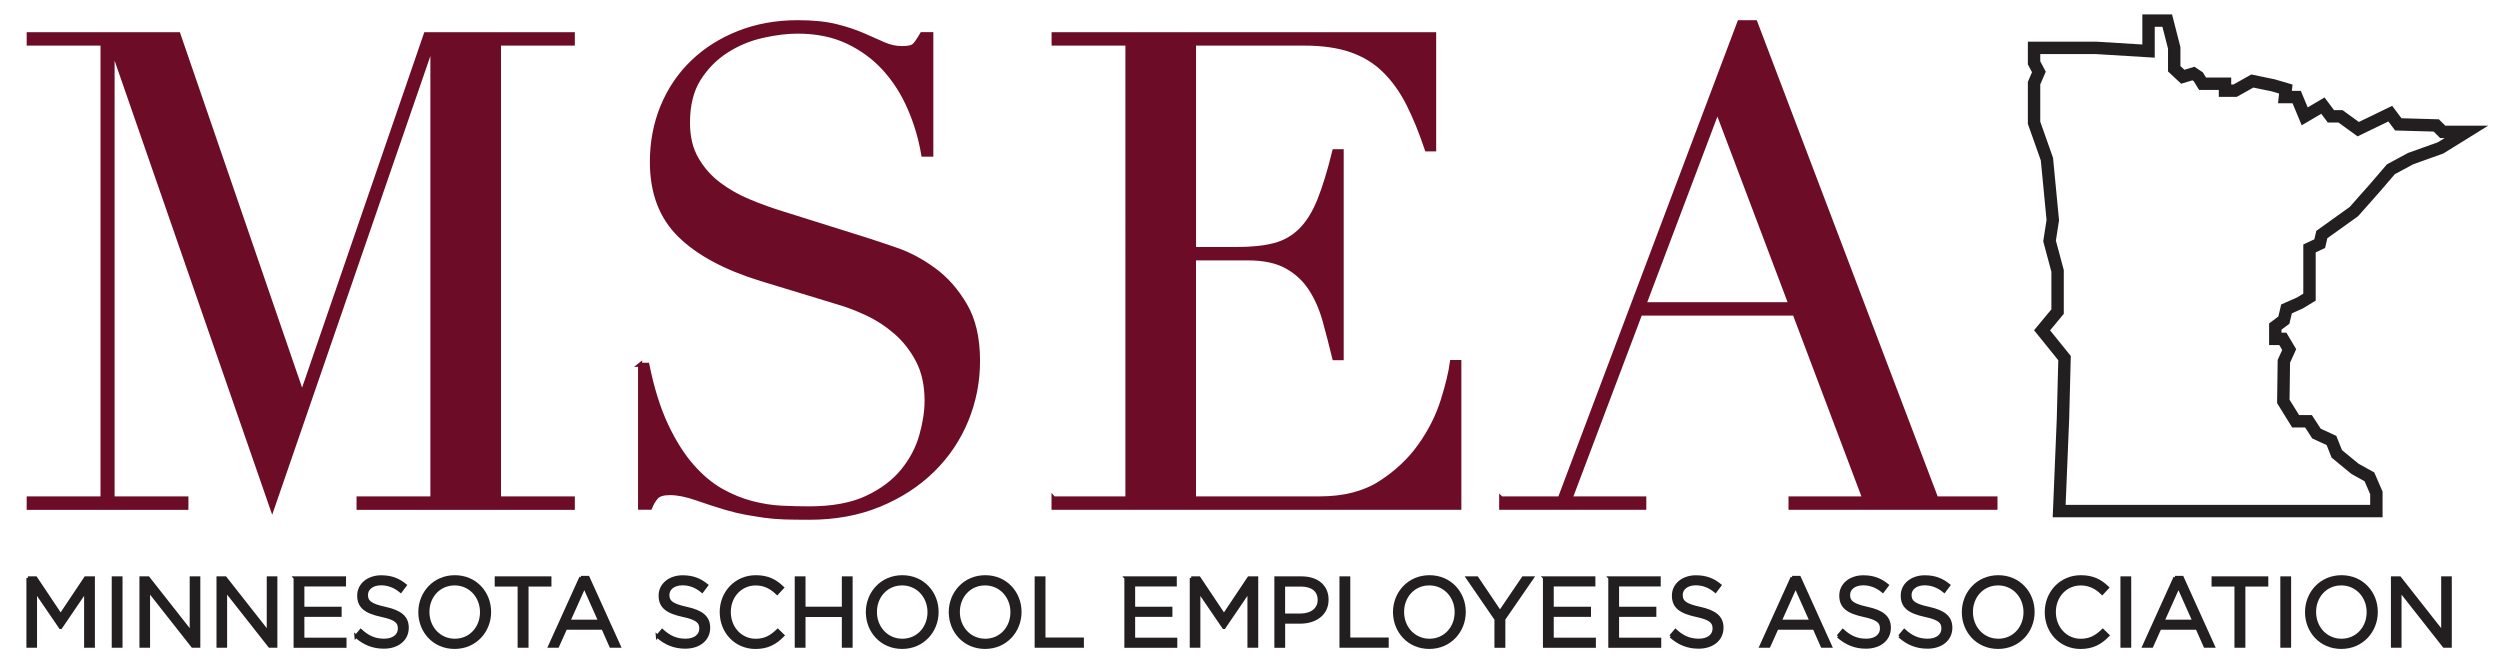 <?xml version="1.0" encoding="UTF-8"?> <svg xmlns="http://www.w3.org/2000/svg" id="Layer_1" data-name="Layer 1" viewBox="0 0 604.47 160.49"><defs><style> .cls-1 { fill: #6d0c27; stroke: #6d0c27; } .cls-1, .cls-2, .cls-3 { stroke-miterlimit: 10; } .cls-2 { fill: #231f20; stroke-width: .75px; } .cls-2, .cls-3 { stroke: #231f20; } .cls-3 { fill: none; stroke-width: 3px; } </style></defs><g><path class="cls-1" d="M6.95,120.53h17.85V10.53H6.95v-2.25h36.18l29.75,86.52h.32L102.95,8.28h35.54v2.25h-17.85v110h17.85v2.25h-51.78v-2.25h17.85V11.49h-.32l-38.43,111.45L27.53,12.62h-.32v107.91h17.85v2.25H6.95v-2.25Z"></path><path class="cls-1" d="M154.74,88.2h1.77c1.18,5.79,2.71,10.67,4.58,14.63,1.87,3.97,3.94,7.24,6.19,9.81,2.25,2.57,4.61,4.56,7.08,5.95,2.47,1.39,4.96,2.41,7.48,3.06,2.52.64,4.93,1.02,7.24,1.12,2.3.1,4.47.16,6.51.16,5.68,0,10.34-.86,13.99-2.57,3.64-1.71,6.54-3.88,8.68-6.51,2.14-2.62,3.64-5.47,4.5-8.52.86-3.05,1.29-5.87,1.29-8.44,0-3.75-.7-6.97-2.09-9.65-1.39-2.68-3.16-4.96-5.31-6.84-2.15-1.87-4.48-3.4-7-4.58-2.52-1.18-4.9-2.09-7.16-2.73l-18.49-5.63c-8.68-2.68-15.25-6.22-19.7-10.62-4.45-4.4-6.67-10.29-6.67-17.69,0-4.82.86-9.3,2.57-13.43,1.71-4.13,4.13-7.69,7.24-10.69,3.11-3,6.84-5.36,11.18-7.08,4.34-1.71,9.09-2.57,14.23-2.57,3.75,0,6.89.32,9.41.96,2.52.64,4.69,1.37,6.51,2.17,1.82.8,3.46,1.53,4.91,2.17,1.45.64,2.92.96,4.42.96,1.39,0,2.33-.19,2.81-.56.48-.37,1.15-1.31,2.01-2.81h2.25v29.11h-1.93c-.64-3.86-1.74-7.58-3.3-11.18-1.55-3.59-3.56-6.75-6.03-9.49-2.47-2.74-5.44-4.93-8.92-6.59-3.49-1.66-7.53-2.49-12.14-2.49-2.57,0-5.42.35-8.52,1.05-3.11.7-6.01,1.91-8.68,3.62-2.68,1.72-4.91,3.97-6.67,6.75-1.77,2.79-2.65,6.33-2.65,10.61,0,3.43.7,6.35,2.09,8.76,1.39,2.41,3.19,4.45,5.39,6.11,2.2,1.66,4.66,3.06,7.4,4.18,2.73,1.13,5.49,2.12,8.28,2.97l19.46,6.11c2.04.64,4.61,1.5,7.72,2.57,3.11,1.07,6.14,2.68,9.09,4.83,2.95,2.14,5.47,4.98,7.56,8.52,2.09,3.54,3.14,8.04,3.14,13.51,0,5.04-.94,9.84-2.81,14.39-1.88,4.56-4.58,8.58-8.12,12.06-3.54,3.48-7.83,6.27-12.87,8.36-5.04,2.09-10.72,3.14-17.05,3.14-2.25,0-4.24-.03-5.95-.08-1.72-.06-3.32-.19-4.82-.4-1.5-.22-3-.46-4.5-.73-1.5-.27-3.16-.67-4.99-1.21-2.14-.64-4.45-1.39-6.91-2.25-2.47-.86-4.61-1.29-6.43-1.29-1.61,0-2.71.32-3.3.97-.59.64-1.1,1.5-1.53,2.57h-2.41v-34.58Z"></path><path class="cls-1" d="M254.76,120.53h17.85V10.53h-17.85v-2.25h91.99v27.82h-1.77c-1.4-4.18-2.9-7.85-4.5-11.02-1.61-3.16-3.54-5.84-5.79-8.04-2.25-2.2-4.93-3.83-8.04-4.9-3.11-1.07-6.86-1.61-11.26-1.61h-26.7v49.69h10.45c3.54,0,6.54-.32,9-.96,2.47-.64,4.58-1.85,6.36-3.62,1.77-1.77,3.27-4.18,4.5-7.24,1.23-3.06,2.44-7,3.62-11.82h1.77v50.01h-1.77c-.75-3.11-1.53-6.11-2.33-9.01-.8-2.9-1.93-5.47-3.38-7.72-1.45-2.25-3.38-4.04-5.79-5.39-2.41-1.34-5.55-2.01-9.41-2.01h-13.03v58.06h30.39c5.9,0,10.8-1.26,14.71-3.78,3.91-2.52,7.1-5.52,9.57-9.01,2.47-3.48,4.29-7.1,5.47-10.86,1.18-3.75,1.93-6.86,2.25-9.33h1.77v35.22h-98.1v-2.25Z"></path><path class="cls-1" d="M362.99,120.53h14.15L420.56,5.38h3.86l43.74,115.14h14.31v2.25h-49.53v-2.25h17.85l-16.88-44.71h-37.31l-16.89,44.71h17.85v2.25h-34.58v-2.25ZM415.25,26.77l-17.69,46.8h35.38l-17.69-46.8Z"></path></g><g><path class="cls-2" d="M6.75,139.73h1.89l6.02,9.01,6.02-9.01h1.89v16.51h-1.86v-13.38l-6.02,8.85h-.09l-6.02-8.82v13.35h-1.82v-16.51Z"></path><path class="cls-2" d="M27.39,139.73h1.86v16.51h-1.86v-16.51Z"></path><path class="cls-2" d="M34.09,139.73h1.75l10.4,13.23v-13.23h1.82v16.51h-1.49l-10.66-13.54v13.54h-1.82v-16.51Z"></path><path class="cls-2" d="M52.72,139.73h1.75l10.4,13.23v-13.23h1.82v16.51h-1.49l-10.66-13.54v13.54h-1.82v-16.51Z"></path><path class="cls-2" d="M71.35,139.73h11.94v1.7h-10.07v5.64h9.01v1.7h-9.01v5.78h10.19v1.7h-12.05v-16.51Z"></path><path class="cls-2" d="M86.07,153.84l1.16-1.37c1.72,1.56,3.37,2.33,5.66,2.33s3.68-1.18,3.68-2.81v-.05c0-1.53-.83-2.41-4.29-3.14-3.8-.83-5.54-2.05-5.54-4.77v-.05c0-2.59,2.29-4.51,5.43-4.51,2.41,0,4.13.68,5.8,2.03l-1.08,1.44c-1.53-1.25-3.07-1.79-4.77-1.79-2.15,0-3.52,1.18-3.52,2.67v.05c0,1.56.85,2.43,4.48,3.21,3.68.8,5.38,2.15,5.38,4.67v.05c0,2.83-2.36,4.67-5.64,4.67-2.62,0-4.77-.87-6.75-2.64Z"></path><path class="cls-2" d="M101.52,148.04v-.05c0-4.55,3.42-8.54,8.45-8.54s8.4,3.94,8.4,8.49v.05c0,4.55-3.42,8.54-8.45,8.54s-8.4-3.94-8.4-8.49ZM116.43,148.04v-.05c0-3.75-2.74-6.82-6.51-6.82s-6.46,3.02-6.46,6.77v.05c0,3.75,2.74,6.82,6.51,6.82s6.46-3.02,6.46-6.77Z"></path><path class="cls-2" d="M125.53,141.45h-5.54v-1.72h12.97v1.72h-5.54v14.79h-1.89v-14.79Z"></path><path class="cls-2" d="M140.43,139.61h1.75l7.53,16.63h-2.01l-1.93-4.36h-8.99l-1.96,4.36h-1.91l7.53-16.63ZM145.03,150.2l-3.75-8.42-3.77,8.42h7.53Z"></path><path class="cls-2" d="M158.95,153.84l1.16-1.37c1.72,1.56,3.37,2.33,5.66,2.33s3.68-1.18,3.68-2.81v-.05c0-1.53-.83-2.41-4.29-3.14-3.8-.83-5.54-2.05-5.54-4.77v-.05c0-2.59,2.29-4.51,5.43-4.51,2.41,0,4.13.68,5.8,2.03l-1.08,1.44c-1.53-1.25-3.07-1.79-4.77-1.79-2.15,0-3.52,1.18-3.52,2.67v.05c0,1.56.85,2.43,4.48,3.21,3.68.8,5.38,2.15,5.38,4.67v.05c0,2.83-2.36,4.67-5.64,4.67-2.62,0-4.77-.87-6.75-2.64Z"></path><path class="cls-2" d="M174.39,148.04v-.05c0-4.67,3.49-8.54,8.35-8.54,3,0,4.79,1.06,6.44,2.62l-1.27,1.37c-1.39-1.32-2.95-2.26-5.19-2.26-3.66,0-6.39,2.97-6.39,6.77v.05c0,3.82,2.76,6.82,6.39,6.82,2.26,0,3.75-.87,5.33-2.38l1.23,1.2c-1.72,1.75-3.61,2.9-6.6,2.9-4.77,0-8.28-3.75-8.28-8.49Z"></path><path class="cls-2" d="M192.53,139.73h1.86v7.34h9.53v-7.34h1.86v16.51h-1.86v-7.43h-9.53v7.43h-1.86v-16.51Z"></path><path class="cls-2" d="M209.72,148.04v-.05c0-4.55,3.42-8.54,8.45-8.54s8.4,3.94,8.4,8.49v.05c0,4.55-3.42,8.54-8.44,8.54s-8.4-3.94-8.4-8.49ZM224.63,148.04v-.05c0-3.75-2.74-6.82-6.51-6.82s-6.46,3.02-6.46,6.77v.05c0,3.75,2.74,6.82,6.51,6.82s6.46-3.02,6.46-6.77Z"></path><path class="cls-2" d="M229.77,148.04v-.05c0-4.55,3.42-8.54,8.45-8.54s8.4,3.94,8.4,8.49v.05c0,4.55-3.42,8.54-8.44,8.54s-8.4-3.94-8.4-8.49ZM244.68,148.04v-.05c0-3.75-2.74-6.82-6.51-6.82s-6.46,3.02-6.46,6.77v.05c0,3.75,2.74,6.82,6.51,6.82s6.46-3.02,6.46-6.77Z"></path><path class="cls-2" d="M250.55,139.73h1.86v14.79h9.29v1.72h-11.16v-16.51Z"></path><path class="cls-2" d="M272.22,139.73h11.94v1.7h-10.07v5.64h9.01v1.7h-9.01v5.78h10.19v1.7h-12.05v-16.51Z"></path><path class="cls-2" d="M288.03,139.73h1.89l6.02,9.01,6.02-9.01h1.89v16.51h-1.86v-13.38l-6.02,8.85h-.09l-6.02-8.82v13.35h-1.82v-16.51Z"></path><path class="cls-2" d="M308.5,139.73h6.18c3.73,0,6.18,1.98,6.18,5.24v.05c0,3.56-2.97,5.4-6.49,5.4h-4.01v5.83h-1.86v-16.51ZM314.44,148.72c2.74,0,4.53-1.46,4.53-3.63v-.05c0-2.36-1.77-3.59-4.44-3.59h-4.18v7.27h4.08Z"></path><path class="cls-2" d="M324.25,139.73h1.86v14.79h9.29v1.72h-11.16v-16.51Z"></path><path class="cls-2" d="M337.18,148.04v-.05c0-4.55,3.42-8.54,8.45-8.54s8.4,3.94,8.4,8.49v.05c0,4.55-3.42,8.54-8.44,8.54s-8.4-3.94-8.4-8.49ZM352.09,148.04v-.05c0-3.75-2.74-6.82-6.51-6.82s-6.46,3.02-6.46,6.77v.05c0,3.75,2.74,6.82,6.51,6.82s6.46-3.02,6.46-6.77Z"></path><path class="cls-2" d="M361.71,149.71l-6.86-9.98h2.26l5.57,8.26,5.61-8.26h2.17l-6.86,9.96v6.56h-1.89v-6.53Z"></path><path class="cls-2" d="M373.43,139.73h11.94v1.7h-10.07v5.64h9.01v1.7h-9.01v5.78h10.19v1.7h-12.05v-16.51Z"></path><path class="cls-2" d="M389.23,139.73h11.94v1.7h-10.07v5.64h9.01v1.7h-9.01v5.78h10.19v1.7h-12.05v-16.51Z"></path><path class="cls-2" d="M403.95,153.84l1.16-1.37c1.72,1.56,3.37,2.33,5.66,2.33s3.68-1.18,3.68-2.81v-.05c0-1.53-.83-2.41-4.29-3.14-3.8-.83-5.54-2.05-5.54-4.77v-.05c0-2.59,2.29-4.51,5.43-4.51,2.41,0,4.13.68,5.8,2.03l-1.08,1.44c-1.53-1.25-3.07-1.79-4.77-1.79-2.15,0-3.51,1.18-3.51,2.67v.05c0,1.56.85,2.43,4.48,3.21,3.68.8,5.38,2.15,5.38,4.67v.05c0,2.83-2.36,4.67-5.64,4.67-2.62,0-4.77-.87-6.75-2.64Z"></path><path class="cls-2" d="M433.31,139.61h1.75l7.52,16.63h-2l-1.93-4.36h-8.99l-1.96,4.36h-1.91l7.53-16.63ZM437.91,150.2l-3.75-8.42-3.77,8.42h7.52Z"></path><path class="cls-2" d="M444.42,153.84l1.16-1.37c1.72,1.56,3.37,2.33,5.66,2.33s3.68-1.18,3.68-2.81v-.05c0-1.53-.83-2.41-4.29-3.14-3.8-.83-5.54-2.05-5.54-4.77v-.05c0-2.59,2.29-4.51,5.43-4.51,2.41,0,4.13.68,5.8,2.03l-1.08,1.44c-1.53-1.25-3.07-1.79-4.77-1.79-2.15,0-3.51,1.18-3.51,2.67v.05c0,1.56.85,2.43,4.48,3.21,3.68.8,5.38,2.15,5.38,4.67v.05c0,2.83-2.36,4.67-5.64,4.67-2.62,0-4.77-.87-6.75-2.64Z"></path><path class="cls-2" d="M459.28,153.84l1.16-1.37c1.72,1.56,3.37,2.33,5.66,2.33s3.68-1.18,3.68-2.81v-.05c0-1.53-.83-2.41-4.29-3.14-3.8-.83-5.54-2.05-5.54-4.77v-.05c0-2.59,2.29-4.51,5.43-4.51,2.41,0,4.13.68,5.8,2.03l-1.08,1.44c-1.53-1.25-3.07-1.79-4.77-1.79-2.15,0-3.51,1.18-3.51,2.67v.05c0,1.56.85,2.43,4.48,3.21,3.68.8,5.38,2.15,5.38,4.67v.05c0,2.83-2.36,4.67-5.64,4.67-2.62,0-4.77-.87-6.75-2.64Z"></path><path class="cls-2" d="M474.72,148.04v-.05c0-4.55,3.42-8.54,8.45-8.54s8.4,3.94,8.4,8.49v.05c0,4.55-3.42,8.54-8.45,8.54s-8.4-3.94-8.4-8.49ZM489.63,148.04v-.05c0-3.75-2.74-6.82-6.51-6.82s-6.46,3.02-6.46,6.77v.05c0,3.75,2.74,6.82,6.51,6.82s6.46-3.02,6.46-6.77Z"></path><path class="cls-2" d="M494.77,148.04v-.05c0-4.67,3.49-8.54,8.35-8.54,3,0,4.79,1.06,6.44,2.62l-1.27,1.37c-1.39-1.32-2.95-2.26-5.19-2.26-3.66,0-6.39,2.97-6.39,6.77v.05c0,3.82,2.76,6.82,6.39,6.82,2.26,0,3.75-.87,5.33-2.38l1.23,1.2c-1.72,1.75-3.61,2.9-6.61,2.9-4.76,0-8.28-3.75-8.28-8.49Z"></path><path class="cls-2" d="M513.07,139.73h1.86v16.51h-1.86v-16.51Z"></path><path class="cls-2" d="M525.88,139.61h1.75l7.52,16.63h-2l-1.93-4.36h-8.99l-1.96,4.36h-1.91l7.53-16.63ZM530.48,150.2l-3.75-8.42-3.77,8.42h7.52Z"></path><path class="cls-2" d="M540.64,141.45h-5.54v-1.72h12.97v1.72h-5.54v14.79h-1.89v-14.79Z"></path><path class="cls-2" d="M551.73,139.73h1.86v16.51h-1.86v-16.51Z"></path><path class="cls-2" d="M557.7,148.04v-.05c0-4.55,3.42-8.54,8.45-8.54s8.4,3.94,8.4,8.49v.05c0,4.55-3.42,8.54-8.45,8.54s-8.4-3.94-8.4-8.49ZM572.6,148.04v-.05c0-3.75-2.74-6.82-6.51-6.82s-6.46,3.02-6.46,6.77v.05c0,3.75,2.74,6.82,6.51,6.82s6.46-3.02,6.46-6.77Z"></path><path class="cls-2" d="M578.47,139.73h1.75l10.4,13.23v-13.23h1.82v16.51h-1.49l-10.66-13.54v13.54h-1.82v-16.51Z"></path></g><polygon class="cls-3" points="491.81 11.57 506.68 11.57 519.49 12.35 519.49 4.98 524.01 4.98 525.7 11.57 525.7 16.62 527.77 18.56 530.35 17.78 531.52 18.56 532.55 20.24 537.98 20.24 537.98 21.92 540.44 21.92 544.58 19.59 549.62 20.63 552.68 21.53 552.47 23.47 555.31 23.47 557.25 28.13 561.65 25.54 563.59 28.13 565.91 28.13 570.19 31.23 577.94 27.48 579.88 30.07 589.06 30.33 590.62 31.88 596.36 31.88 590.1 35.76 582.86 38.35 578.08 40.93 574.19 45.46 569.15 51.15 561.39 56.71 560.88 58.91 558.41 60.07 558.41 71.84 556.08 73.26 552.85 74.69 552.21 77.41 550.14 78.95 550.14 81.93 551.96 81.93 553.5 84.52 552.21 87.36 552.08 97.06 555.05 101.85 558.16 101.85 560.1 104.83 563.72 106.5 565.01 109.74 569.41 113.36 572.9 115.3 574.58 119.18 574.58 123.57 497.88 123.57 498.8 101.33 499.18 86.59 493.75 79.86 497.5 75.34 497.5 65.51 495.56 58.26 496.34 53.22 494.92 38.47 491.81 29.68 491.81 20.11 492.98 17.39 491.81 15.2 491.81 11.57"></polygon></svg> 
